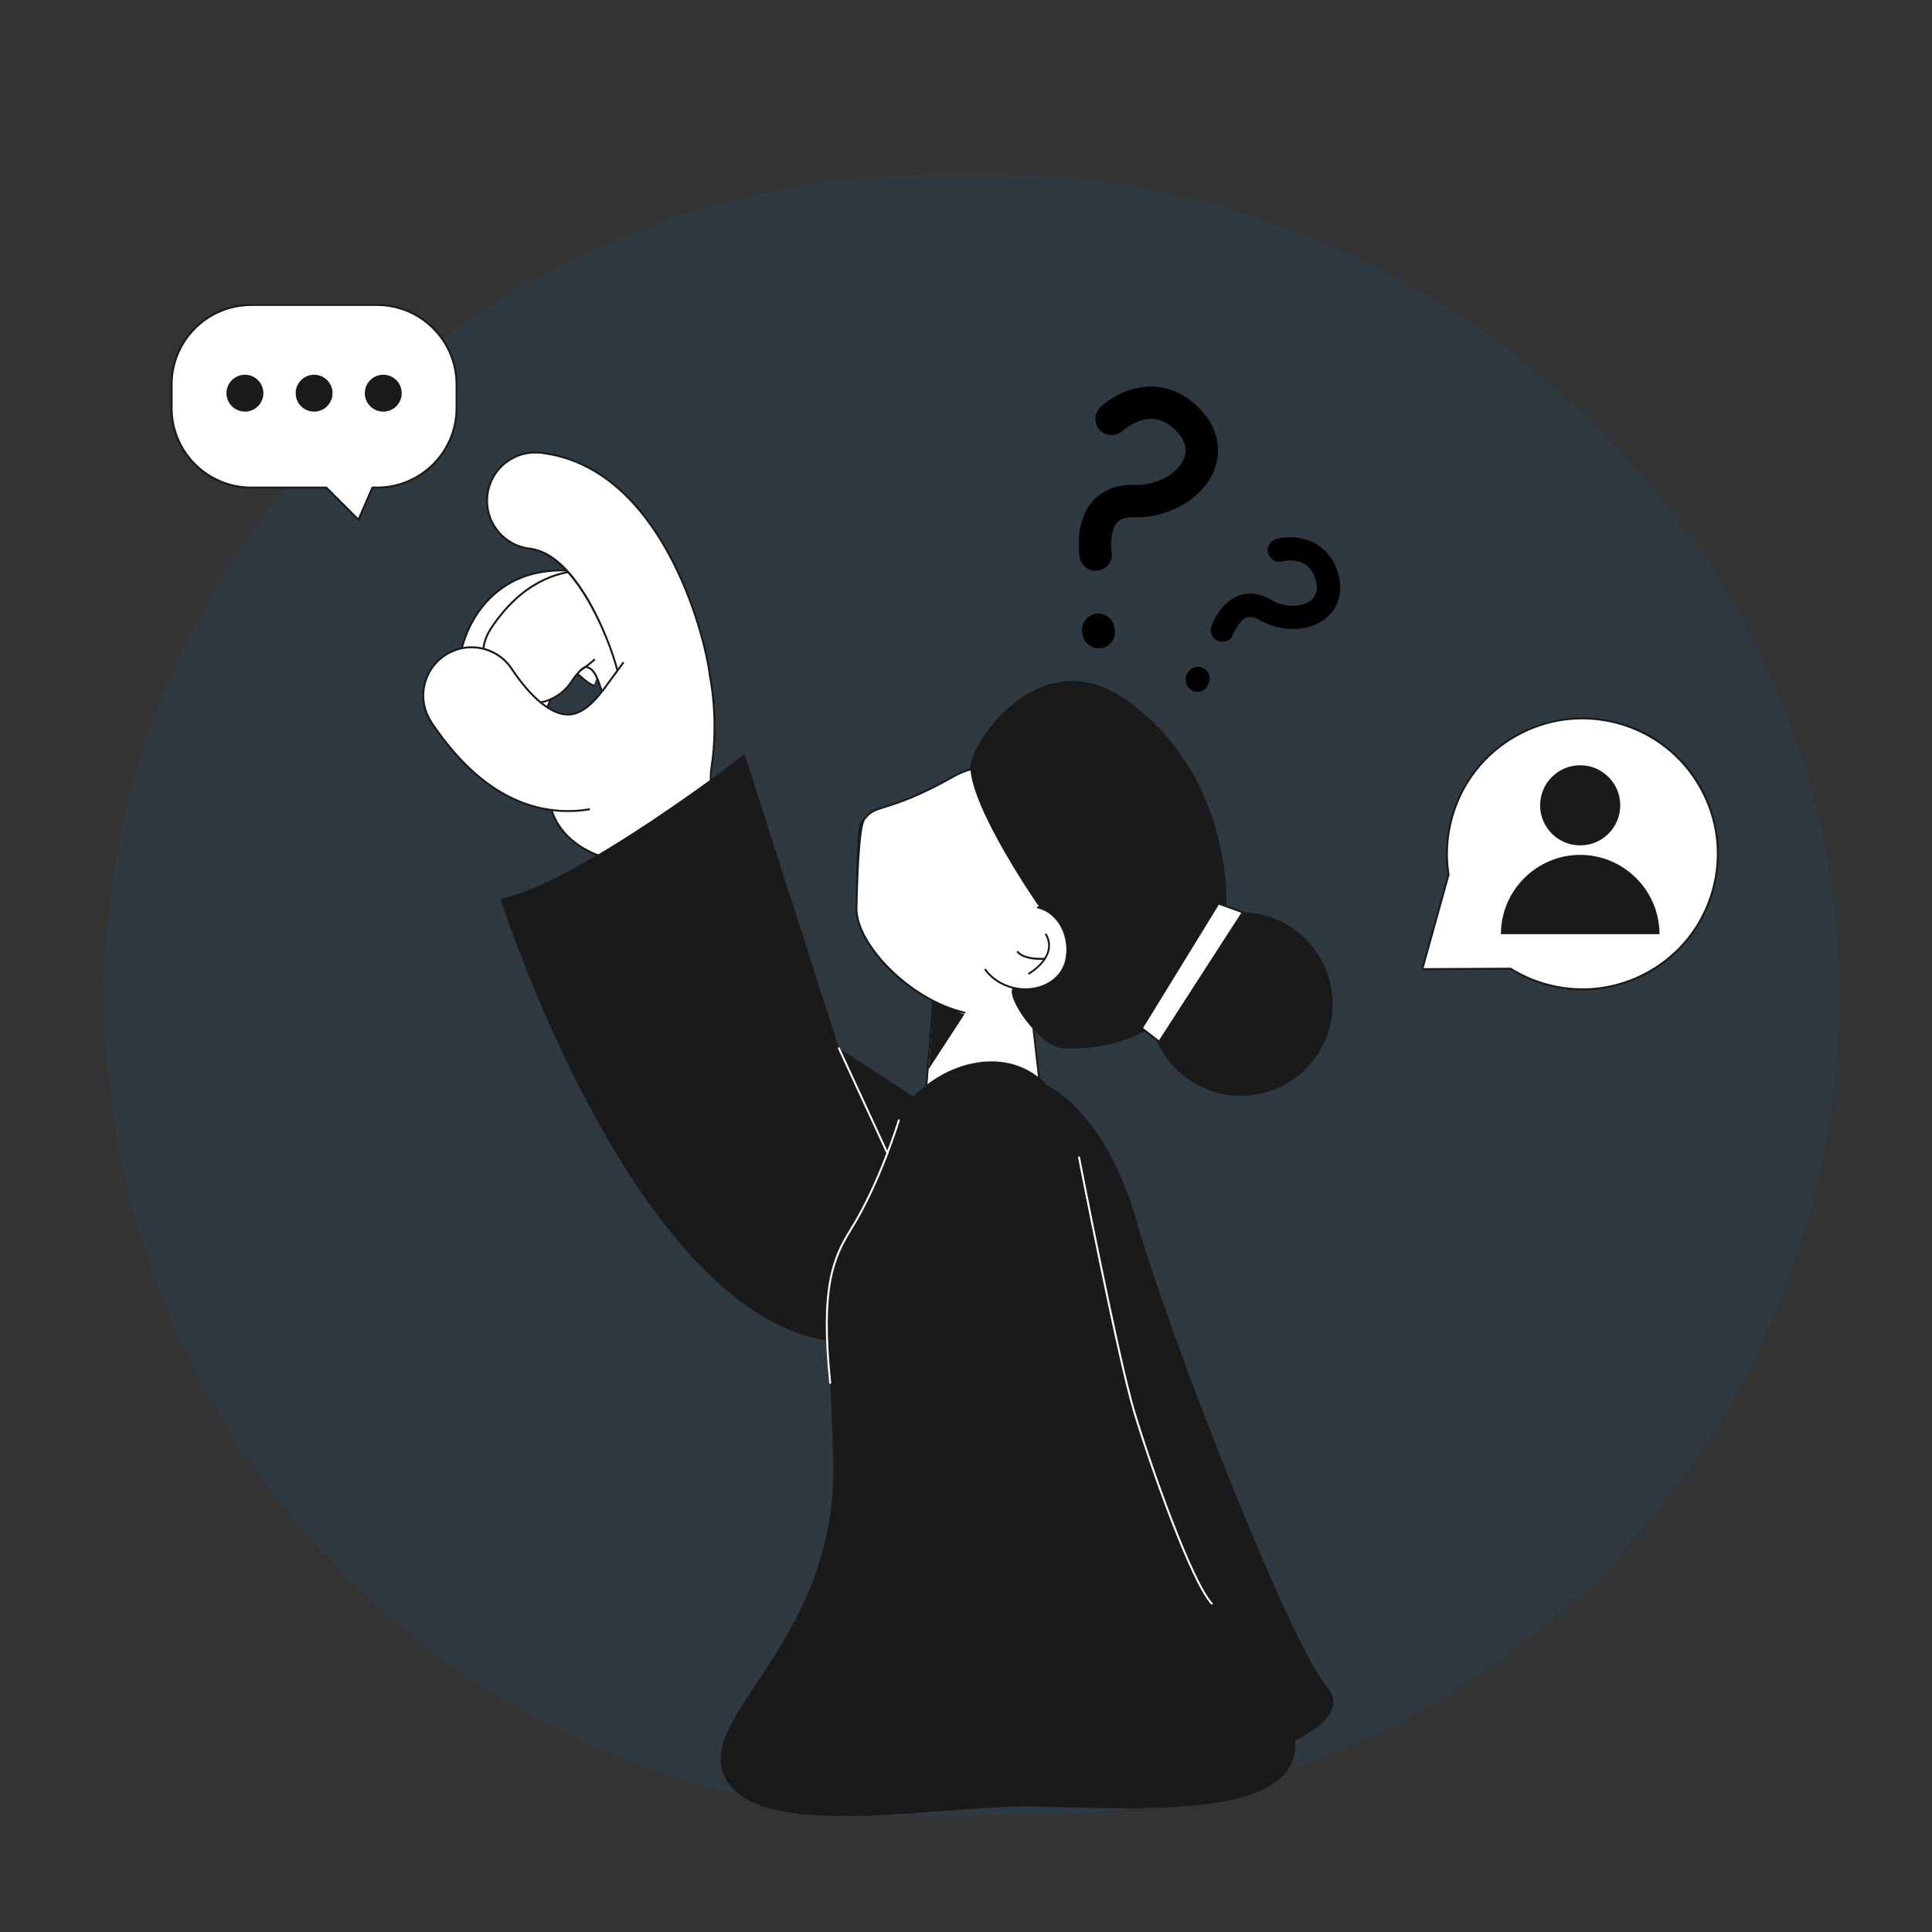 <?xml version="1.0" encoding="UTF-8"?>
<svg xmlns="http://www.w3.org/2000/svg" viewBox="0 0 1000 1000">
  <rect x="0" y="0" width="1000" height="1000" fill="#333333" stroke="none"/>
  <defs>
    <style>
      .cls-1 {
        fill: #0075bf;
      }

      .cls-2 {
        fill: #fff;
      }

      .cls-3 {
        fill: #1a1a1a;
      }

      .cls-4 {
        opacity: .1;
      }
    </style>
  </defs>
  <g id="Calque_16">
    <g class="cls-4">
      <g id="Calque_2-2" data-name="Calque_2">
        <path class="cls-1" d="M527,940h-48c-234.7,0-425-190.3-425-425h0c0-234.7,198.3-425,433-425h25c234.7,0,440,190.3,440,425h0c0,234.7-190.3,425-425,425Z"/>
      </g>
    </g>
  </g>
  <g id="Calque_3">
    <g>
      <path class="cls-2" d="M307.25,354.88c-6.12-2.39-12.24-12.43-18.47-9.79-.37.16-2.14,2.89-2.54,10.37-.75,13.77-12.52,24.33-26.29,23.58-1.71-.09-3.36-.36-4.95-.77-11.26-2.93-19.28-13.46-18.63-25.52,1.57-28.78,14.87-43.01,25.76-49.89,26.26-16.58,62.1-1.31,65.78.2"/>
      <path class="cls-3" d="M261.31,379.57c-.46,0-.93-.01-1.4-.04-1.72-.09-3.42-.36-5.05-.78-11.66-3.03-19.65-13.98-19-26.03,1.58-28.99,15-43.35,25.99-50.28,24.14-15.25,56.63-3.8,66.02.07l.22.09c.26.11.38.4.27.65-.11.26-.4.38-.65.27l-.22-.09c-9.27-3.82-41.36-15.14-65.1-.15-10.79,6.81-23.97,20.93-25.53,49.49-.63,11.58,7.05,22.1,18.25,25.01,1.57.41,3.21.66,4.86.75,13.48.73,25.03-9.63,25.76-23.11.4-7.35,2.12-10.49,2.85-10.8,4.19-1.77,8.22,1.69,12.12,5.04,2.22,1.91,4.52,3.88,6.73,4.75.26.1.38.39.28.65-.1.26-.39.39-.65.28-2.37-.93-4.73-2.96-7.02-4.92-3.84-3.29-7.46-6.41-11.08-4.88-.3.27-1.86,2.99-2.24,9.93-.74,13.56-12,24.09-25.42,24.09h0Z"/>
    </g>
    <g>
      <path class="cls-2" d="M314.18,362.97c-4.07-5.15-4.3-16.9-11.01-17.77-.4-.05-3.31,1.42-7.43,7.67-7.59,11.51-23.08,14.69-34.59,7.1-1.43-.94-2.72-2-3.89-3.16-8.25-8.21-9.86-21.35-3.21-31.43,15.87-24.06,34.54-29.64,47.4-30.09,31.04-1.07,54.28,30.19,56.7,33.35"/>
      <path class="cls-3" d="M274.85,364.58c-4.81,0-9.67-1.36-13.98-4.2-1.43-.95-2.77-2.03-3.97-3.22-8.54-8.5-9.92-21.98-3.27-32.06,15.99-24.24,34.82-29.86,47.8-30.31,28.58-.97,50.82,25.28,56.97,33.36l.15.19c.17.22.13.53-.09.7s-.53.13-.7-.09l-.15-.19c-6.08-7.98-28.11-33.9-56.14-32.96-12.75.44-31.25,5.98-47,29.86-6.38,9.68-5.06,22.64,3.15,30.8,1.15,1.15,2.43,2.19,3.81,3.1,11.27,7.43,26.47,4.31,33.9-6.96,4.05-6.14,7.1-7.97,7.91-7.89,4.51.58,6.25,5.61,7.92,10.47.96,2.77,1.95,5.63,3.42,7.49.17.22.13.53-.08.7s-.53.13-.7-.08c-1.58-2-2.59-4.94-3.58-7.79-1.65-4.78-3.21-9.3-7.11-9.8-.4.08-3.12,1.64-6.94,7.45-4.89,7.42-13.02,11.44-21.3,11.44h-.02Z"/>
    </g>
    <g>
      <path class="cls-2" d="M284.8,416.06s1.41,17.84,25.28,26.91,42.48,24.82,42.48,24.82l32.46-27.21s-20.53-19.09-16.69-43.92c3.84-24.82-.85-46.66-.85-46.66-2.69-22.55-25.24-108.46-87.57-115.62-13.71-1.58-26.08,8.25-27.66,21.95-1.58,13.7,8.25,26.08,21.95,27.66,22.49,2.59,40.06,42.78,45.29,62.72"/>
      <path class="cls-3" d="M352.57,468.29c-.12,0-.23-.04-.32-.12-.19-.16-18.83-15.8-42.34-24.74-23.89-9.08-25.59-27.15-25.6-27.34-.02-.27.18-.52.46-.54.28-.01.52.18.54.46.01.18,1.69,17.64,24.96,26.48,21.97,8.35,39.71,22.51,42.3,24.64l31.72-26.59c-2.87-2.88-19.97-21.12-16.44-43.96,3.78-24.44-.8-46.26-.85-46.48-2.69-22.57-25.33-108.12-87.14-115.23-6.5-.75-12.89,1.08-18.01,5.14s-8.35,9.88-9.09,16.37c-.75,6.49,1.08,12.89,5.14,18.01,4.06,5.12,9.88,8.35,16.37,9.1,24.55,2.83,41.66,47.62,45.71,63.09.07.27-.09.54-.36.61-.27.07-.54-.09-.61-.36-5.04-19.24-22.65-59.8-44.86-62.35-6.76-.78-12.81-4.14-17.04-9.47s-6.13-11.99-5.35-18.74c.78-6.76,4.14-12.81,9.47-17.04s11.98-6.12,18.75-5.35c62.46,7.18,85.31,93.37,88.01,116.06.04.17,4.66,22.17.85,46.8-3.75,24.27,16.33,43.28,16.54,43.47.1.1.16.24.16.38s-.07.28-.18.37l-32.46,27.21c-.09.08-.21.12-.32.12h-.01Z"/>
    </g>
    <path class="cls-3" d="M542.06,561.77s30.13,13.32,46.36,70.6,78.76,217.67,98.33,240.58-51.94,41.05-51.94,41.05l-109.88-176.12,17.13-176.12h0Z"/>
    <g>
      <polygon class="cls-2" points="529.88 488.66 483.12 516.74 479.04 567.66 538.84 566.82 529.88 488.66"/>
      <path class="cls-3" d="M479.04,568.16c-.14,0-.27-.06-.37-.16s-.14-.24-.13-.38l4.08-50.91c.01-.16.1-.31.24-.39l46.75-28.09c.15-.09.33-.1.48-.02.15.08.26.22.28.39l8.96,78.16c.02.14-.03.28-.12.39-.09.11-.23.17-.37.17l-59.8.84h0ZM483.6,517.04l-4.02,50.11,58.7-.82-8.81-76.84-45.87,27.56h0Z"/>
    </g>
    <polygon class="cls-3" points="499.15 525.06 480.71 553.36 483.24 518.48 489.84 521.21 499.15 525.06"/>
    <g>
      <g>
        <path class="cls-2" d="M528.5,515.13c32.81-6.67,40.27-36.37,33.6-69.18-6.67-32.81-39.38-60.58-68.5-44.07-31.89,18.07-39.89,14.54-44.98,20.64-4.41,5.28-4.37.76-5.33,47.57-.38,18.54,27.4,47.36,55.86,54.05"/>
        <path class="cls-3" d="M499.15,524.64s-.08,0-.11-.01c-13.38-3.14-27.59-11.42-38.98-22.71-11-10.89-17.45-22.79-17.26-31.83.87-42.42.91-42.86,4.38-46.68.32-.35.67-.74,1.06-1.21,2.27-2.72,5.01-3.58,10-5.14,6.33-1.98,16.91-5.29,35.13-15.62,10.96-6.22,23.05-6.64,34.95-1.22,16.75,7.63,30.21,25.54,34.29,45.62,7.79,38.37-4.59,63.79-33.99,69.77-.26.06-.53-.12-.59-.39-.05-.27.12-.53.39-.59,28.77-5.85,40.88-30.85,33.21-68.59-4.02-19.78-17.26-37.41-33.73-44.91-11.59-5.28-23.36-4.87-34.04,1.18-18.31,10.38-28.96,13.71-35.32,15.7-4.8,1.5-7.44,2.33-9.53,4.82-.4.48-.76.88-1.09,1.24q-3.19,3.51-4.12,46.02c-.36,17.61,26.48,46.74,55.48,53.55.27.06.44.33.37.6-.05.23-.26.39-.49.39h-.01Z"/>
      </g>
      <path class="cls-3" d="M537.78,469.25s-35.11-50.28-35.57-72.33c.34-12.71,35.94-65.25,79.63-35.4s54.64,81.33,52.77,111.66c-1.87,30.34-32.48,72.17-84.34,69.38-12.22-.66-30.17-26.82-25.97-31.33,4.2-4.51,22.94-2.63,13.48-41.99h0Z"/>
      <g>
        <g>
          <path class="cls-2" d="M510,501.94c3.22,4.36,8.22,7.79,14.3,9.31,12.47,3.11,24.74-3.02,27.41-13.71,2.67-10.68-2.03-24.77-14.5-27.88"/>
          <path class="cls-3" d="M530.8,512.55c-2.17,0-4.39-.27-6.62-.82-5.98-1.49-11.15-4.86-14.58-9.49-.16-.22-.12-.53.11-.7.22-.16.53-.12.7.11,3.29,4.44,8.26,7.68,14.02,9.12,12.18,3.05,24.21-2.94,26.8-13.34,2.7-10.8-2.34-24.33-14.14-27.28-.27-.07-.43-.34-.36-.61s.34-.43.61-.36c12.38,3.09,17.68,17.23,14.87,28.49-2.25,9.02-11.2,14.89-21.4,14.89h0Z"/>
        </g>
        <g>
          <path class="cls-2" d="M532.66,503.88s15.22-8.75,8.73-20.21"/>
          <path class="cls-3" d="M532.66,504.38c-.17,0-.34-.09-.43-.25-.14-.24-.05-.54.18-.68.6-.35,14.71-8.63,8.55-19.53-.14-.24-.05-.54.19-.68.23-.14.54-.05.68.19,6.65,11.76-8.76,20.79-8.92,20.88-.08.04-.16.07-.25.07h0Z"/>
        </g>
        <g>
          <path class="cls-2" d="M540.79,496.26s-10.36.8-13.97-3.49"/>
          <path class="cls-3" d="M538.78,496.82c-3.28,0-9.59-.45-12.34-3.73-.18-.21-.15-.53.06-.71s.53-.15.71.06c3.4,4.04,13.45,3.32,13.55,3.31.26-.04.52.18.54.46.02.28-.18.52-.46.54-.11,0-.89.07-2.05.07h0Z"/>
        </g>
      </g>
      <circle class="cls-3" cx="642.28" cy="519.7" r="47.5"/>
      <g>
        <polygon class="cls-2" points="600.03 539.18 590.98 532.22 630.66 467.66 643.25 472.21 600.03 539.18"/>
        <path class="cls-3" d="M600.03,539.68c-.11,0-.22-.04-.3-.1l-9.05-6.96c-.2-.16-.25-.44-.12-.66l39.67-64.56c.12-.2.37-.29.6-.21l12.59,4.55c.14.05.25.17.3.31.05.14.03.3-.05.43l-43.22,66.97c-.08.12-.2.2-.33.22h-.09ZM591.65,532.09l8.26,6.36,42.58-65.98-11.62-4.2-39.22,63.83h0Z"/>
      </g>
    </g>
    <path class="cls-3" d="M450.55,620.31c.59-.9,5.28-10.67,11.57-33.92,8.94-33.06,64.46-56.27,87.01-14.65,22.55,41.62,23.17,197.17,100.12,289.67s-76.75,72.09-125.91,73.76c-51.47,1.75-133.24,16.34-148.33-15.64-15.09-31.98,58.63-69.73,56.29-163.54s-11.69-88.55,19.25-135.68h0Z"/>
    <path class="cls-2" d="M627.2,830.52c-.14,0-.27-.05-.37-.16-10.79-11.84-31.94-71.84-40.35-99.84-8.18-27.21-28.27-130.34-28.47-131.38-.05-.27.12-.53.4-.59.26-.05.53.12.59.4.2,1.04,20.29,104.12,28.45,131.28,8.39,27.92,29.45,87.73,40.13,99.45.19.2.17.52-.03.71-.1.09-.22.13-.34.13h-.01Z"/>
    <path class="cls-3" d="M472.92,567.66l-38.69-25.07-48.83-152.23s-85.54,66.35-126.36,74.94c0,0,82.58,258.96,201.44,226.74s12.43-124.39,12.43-124.39h.01Z"/>
    <path class="cls-2" d="M459.33,597.42c-.19,0-.37-.11-.45-.29l-25.1-54.33c-.12-.25,0-.55.24-.66s.55,0,.66.24l25.1,54.33c.12.25,0,.55-.24.66-.07.03-.14.05-.21.05h0Z"/>
    <path class="cls-2" d="M429.72,716.28c-.25,0-.47-.19-.5-.45-5.15-49.68,1.59-65.08,10.94-80.05,14.76-23.63,24.52-55.74,24.61-56.06.08-.26.36-.41.62-.33.26.08.41.36.33.62-.1.32-9.89,32.56-24.72,56.3-9.24,14.8-15.91,30.05-10.79,79.41.03.27-.17.52-.45.55h-.05.01Z"/>
    <g>
      <path class="cls-2" d="M304.93,418.9c-3.48.58-7.11.91-10.88.91-.86,0-1.72-.02-2.59-.05-25.57-1-48.51-16.44-68.16-45.88-7.66-11.47-4.57-26.98,6.9-34.63,11.47-7.66,26.98-4.57,34.63,6.9,9.92,14.86,20.01,23.28,28.43,23.7,9.28.47,16.61-9.91,19.28-13.15l9.98-13.59"/>
      <path class="cls-3" d="M294.05,420.3c-.86,0-1.73-.02-2.61-.05-25.74-1.01-48.81-16.52-68.55-46.1-3.78-5.66-5.12-12.45-3.79-19.12,1.33-6.67,5.18-12.43,10.84-16.2,5.66-3.78,12.45-5.13,19.12-3.8,6.67,1.33,12.43,5.18,16.2,10.84,9.83,14.72,19.79,23.06,28.03,23.47,8.18.41,14.86-7.94,18.05-11.95.31-.39.58-.73.82-1.02l9.97-13.57c.17-.22.48-.27.7-.11s.27.48.11.7l-9.99,13.59c-.25.31-.52.65-.83,1.03-3.3,4.14-10.15,12.8-18.89,12.33-8.57-.43-18.8-8.92-28.82-23.92-3.63-5.44-9.16-9.14-15.57-10.41-6.41-1.28-12.94.02-18.37,3.65-5.44,3.63-9.13,9.16-10.41,15.57s.02,12.93,3.65,18.37c19.56,29.3,42.36,44.66,67.76,45.66,4.53.17,8.97-.11,13.37-.85.27-.05.53.14.58.41s-.14.53-.41.58c-3.62.61-7.31.92-10.97.92v-.02Z"/>
    </g>
    <g>
      <path class="cls-2" d="M300.46,346.87s2.67-1.42,7.15-5.36"/>
      <path class="cls-3" d="M300.46,347.37c-.18,0-.35-.1-.44-.26-.13-.24-.04-.55.21-.68.03-.01,2.68-1.45,7.05-5.29.21-.18.52-.16.71.04s.16.52-.04.71c-4.47,3.93-7.13,5.37-7.24,5.42-.07.04-.15.06-.23.06h-.02Z"/>
    </g>
    <g>
      <g>
        <path class="cls-2" d="M236.33,199.04v12.17c0,22.64-18.53,41.17-41.17,41.17h-2.37l-7.25,16.63-16.63-16.63h-38.9c-22.66,0-41.17-18.53-41.17-41.17v-12.17c0-22.64,18.52-41.17,41.17-41.17h65.15c22.64,0,41.17,18.53,41.17,41.17h0Z"/>
        <path class="cls-3" d="M185.53,269.51c-.13,0-.26-.05-.35-.15l-16.48-16.48h-38.69c-22.98,0-41.67-18.7-41.67-41.67v-12.17c0-22.98,18.7-41.67,41.67-41.67h65.15c22.98,0,41.67,18.7,41.67,41.67v12.17c0,22.98-18.7,41.67-41.67,41.67h-2.04l-7.12,16.33c-.07.15-.2.26-.37.29h-.1ZM130,158.36c-22.43,0-40.67,18.25-40.67,40.67v12.17c0,22.43,18.25,40.67,40.67,40.67h38.9c.13,0,.26.05.35.15l16.11,16.11,6.96-15.96c.08-.18.26-.3.46-.3h2.37c22.43,0,40.67-18.25,40.67-40.67v-12.17c0-22.43-18.25-40.67-40.67-40.67h-65.15Z"/>
      </g>
      <g>
        <circle class="cls-3" cx="126.77" cy="203.51" r="9.55"/>
        <circle class="cls-3" cx="162.58" cy="203.51" r="9.55"/>
        <circle class="cls-3" cx="198.38" cy="203.51" r="9.55"/>
      </g>
    </g>
    <g>
      <path d="M567.1,295.43c-4.02,0-7.56-2.88-8.25-6.97-.31-1.83-2.75-18.16,6.67-28.95,3.58-4.1,10.3-8.91,21.91-8.53,10.9.34,21.75-5.39,25.23-13.34,2.14-4.89.83-9.8-3.89-14.58-5.54-5.62-11.41-7.42-17.95-5.52-5.59,1.63-9.65,5.33-9.69,5.37-3.36,3.19-8.65,3.03-11.84-.33s-3.03-8.69.33-11.88c10.5-9.95,32.76-18.01,51.09.58,9.59,9.73,12.26,21.79,7.32,33.08-6.17,14.12-23.5,23.96-41.13,23.39-6.1-.18-8.06,2.04-8.71,2.77-3.6,4.08-3.21,12.54-2.78,15.18.73,4.56-2.36,8.87-6.92,9.62-.46.08-.92.11-1.38.11h0Z"/>
      <path d="M568.73,335.58c-2.02,0-4.05-.73-5.66-2.19-3.01-2.75-3.93-7.09-2.28-10.8,1.88-4.23,6.84-6.14,11.07-4.26,2.71,1.2,4.47,3.67,4.89,6.4.84,2.75.25,5.85-1.82,8.12-1.66,1.81-3.92,2.73-6.2,2.73ZM574.39,321h0Z"/>
    </g>
    <g>
      <path d="M632.68,332.2c-.66,0-1.34-.11-2-.34-3.13-1.1-4.78-4.51-3.69-7.65.44-1.26,4.55-12.39,14.21-15.93,3.67-1.34,9.55-2.05,16.75,2.2,6.75,3.99,15.56,4.13,20.5.32,3.04-2.34,3.91-5.88,2.59-10.53-3.52-12.41-15.08-10.21-17.35-9.65-3.22.8-6.49-1.14-7.31-4.35s1.08-6.48,4.29-7.32c10.05-2.64,26.86-.02,31.98,18.03,2.68,9.44.19,17.96-6.83,23.37-8.77,6.76-23.07,6.97-34,.51-3.77-2.23-5.78-1.5-6.44-1.27-3.68,1.33-6.35,6.79-7,8.6-.88,2.46-3.21,4.01-5.69,4.01h-.01Z"/>
      <path d="M619.82,358.06c-2.51,0-4.85-1.58-5.7-4.08-.95-2.78-.03-5.83,2.29-7.59,2.65-2.02,6.43-1.5,8.45,1.14,1.29,1.69,1.55,3.85.87,5.72-.42,2.02-1.86,3.78-3.96,4.49-.65.22-1.3.32-1.95.32h0ZM623.72,355.97h0Z"/>
    </g>
    <g>
      <path class="cls-2" d="M886.57,460.72c-10.37,37.29-49,59.13-86.29,48.76-6.66-1.85-12.83-4.61-18.41-8.1l-45.68.24,13.59-48.9c-1.49-9.56-1.02-19.61,1.74-29.55,10.37-37.29,49.01-59.13,86.3-48.76s59.11,49.01,48.75,86.3h0Z"/>
      <path class="cls-3" d="M819.15,512.57c-6.34,0-12.73-.86-19-2.61-6.51-1.81-12.71-4.53-18.42-8.08l-45.54.24h0c-.16,0-.3-.07-.4-.2-.09-.12-.13-.29-.08-.44l13.56-48.79c-1.53-9.93-.94-19.91,1.77-29.65,5.05-18.17,16.87-33.28,33.29-42.55,16.42-9.28,35.46-11.61,53.63-6.56,18.16,5.05,33.27,16.87,42.55,33.29,9.27,16.42,11.6,35.46,6.55,53.63s-16.87,33.28-33.28,42.56c-10.74,6.07-22.61,9.17-34.62,9.17h0ZM781.87,500.88c.09,0,.19.03.26.08,5.66,3.54,11.81,6.24,18.28,8.04,17.91,4.98,36.68,2.68,52.86-6.46,16.18-9.15,27.83-24.04,32.81-41.95s2.68-36.68-6.46-52.87c-9.14-16.18-24.04-27.84-41.94-32.82-17.91-4.97-36.68-2.68-52.87,6.46-16.18,9.15-27.84,24.04-32.82,41.95-2.68,9.64-3.26,19.51-1.73,29.34.01.07,0,.14-.01.21l-13.41,48.26,45.02-.24h0Z"/>
    </g>
    <g>
      <circle class="cls-3" cx="817.9" cy="416.83" r="20.74"/>
      <path class="cls-3" d="M858.95,483.53h-82.09c0-22.57,18.47-41.05,41.05-41.05h0c22.57,0,41.05,18.47,41.05,41.05h0Z"/>
    </g>
  </g>
</svg>